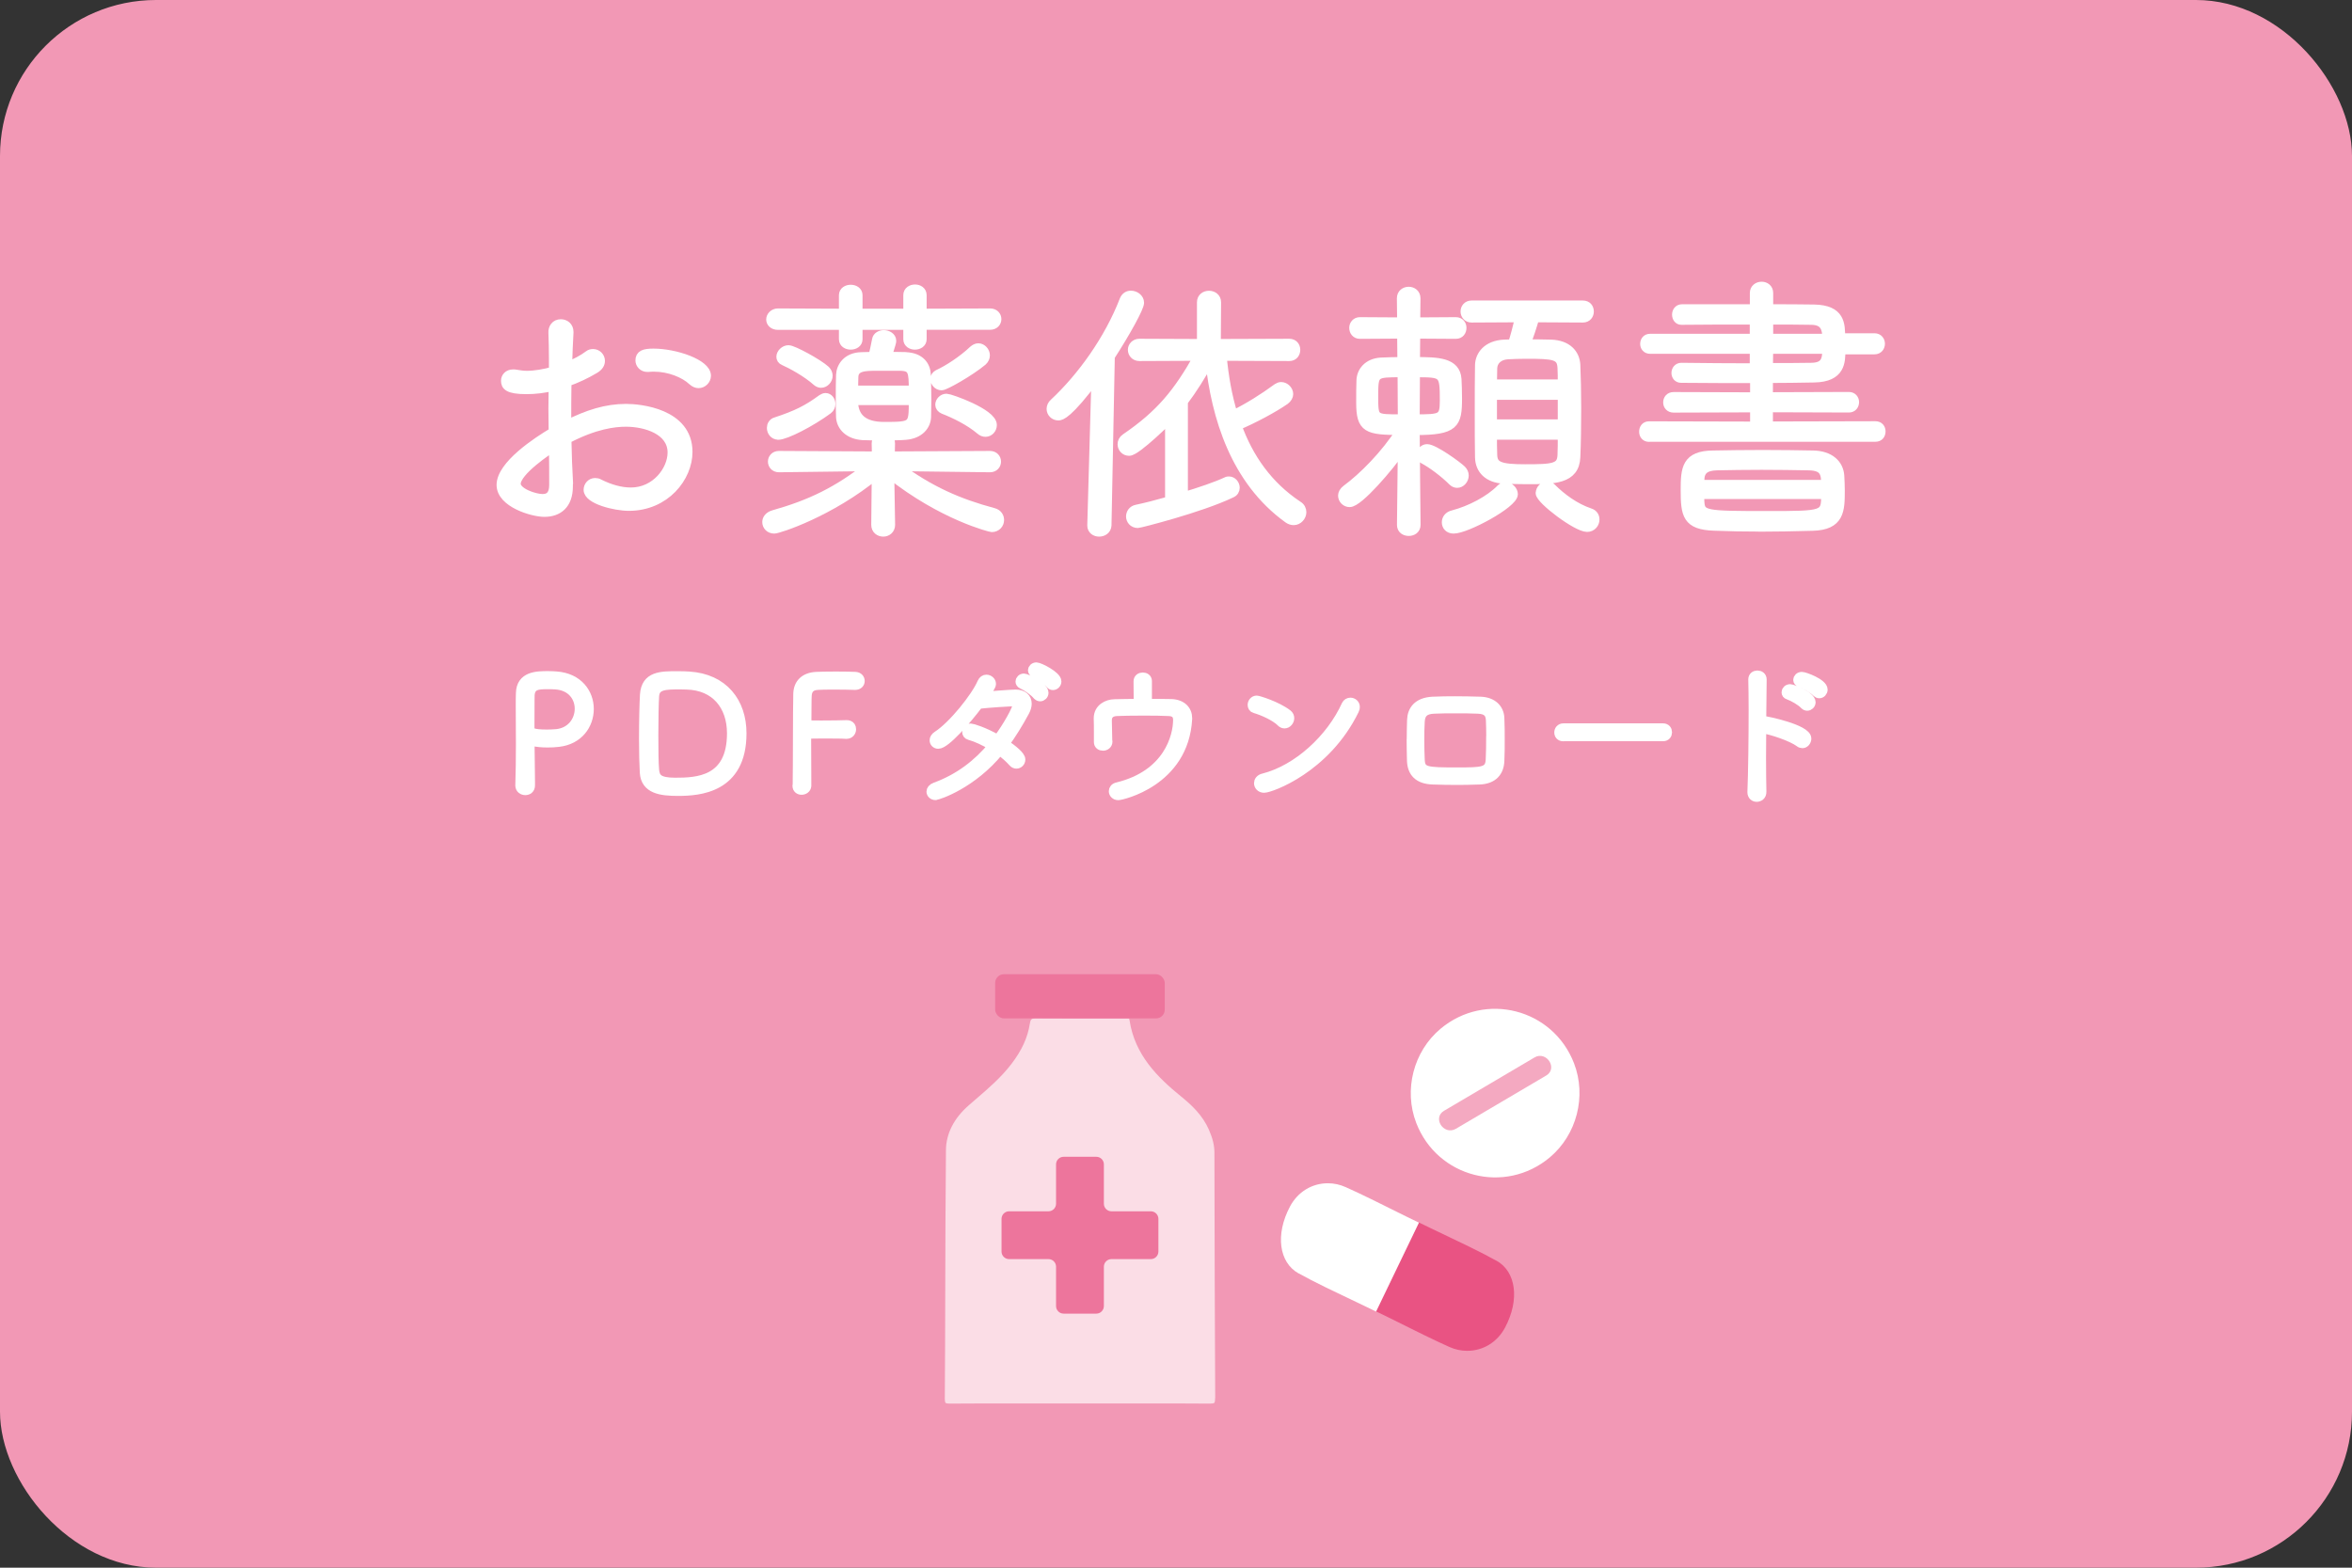 <?xml version="1.0" encoding="UTF-8"?>
<svg id="_レイヤー_2" data-name="レイヤー 2" xmlns="http://www.w3.org/2000/svg" viewBox="0 0 270 180">
  <rect x="0" y="0" width="270" height="180" fill="#333333" stroke="none"/>
  <defs>
    <style>
      .cls-1 {
        fill: #ed759c;
      }

      .cls-2 {
        fill: #fbdde6;
      }

      .cls-3, .cls-4 {
        fill: #fff;
      }

      .cls-4 {
        stroke: #fff;
        stroke-linecap: round;
        stroke-linejoin: round;
        stroke-width: 1.05px;
      }

      .cls-5 {
        fill: #f298b5;
      }

      .cls-6 {
        fill: #f4a9c1;
      }

      .cls-7 {
        fill: #e95383;
      }
    </style>
  </defs>
  <g id="txt">
    <rect class="cls-5" width="270" height="180" rx="17.91" ry="17.91"/>
    <g>
      <path class="cls-4" d="M59.68,90.22c.05-1.51.07-3.2.07-4.81s-.02-3.15-.02-4.34c0-.59,0-1.1.02-1.49.05-1.98,1.89-2,3.17-2,.34,0,.67.02.94.04,2.54.18,3.78,1.98,3.78,3.78s-1.19,3.57-3.53,3.83c-.41.05-.83.07-1.22.07-.65,0-1.26-.05-1.78-.18-.07-.02-.11-.04-.16-.04-.09,0-.11.07-.11.27,0,1.22.05,2.99.05,4.34v.49c0,.42-.29.59-.59.59s-.61-.2-.61-.54v-.02ZM66.5,81.37c0-1.31-.88-2.63-2.77-2.74-.23-.02-.61-.02-.97-.02-1.03,0-1.82.07-1.91,1.17,0,.09-.02.22-.02,3.35v.58c0,.34.27.58,1.96.58.38,0,.77-.02,1.12-.05,1.69-.18,2.59-1.53,2.59-2.86Z"/>
      <path class="cls-4" d="M77.82,90.86c-1.94,0-3.73-.23-3.85-2.16-.05-.88-.09-2.34-.09-3.85,0-2,.05-4.09.11-5.08.14-2.18,1.89-2.18,3.78-2.18.54,0,1.06.02,1.33.04,3.98.25,6.07,3.01,6.07,6.57,0,6.36-4.95,6.66-7.35,6.66ZM78.85,78.65c-.13,0-.41-.02-.74-.02-1.76,0-2.88.02-2.97,1.28-.05.72-.09,2.63-.09,4.52,0,1.64.02,3.24.09,4,.09.86.41,1.39,2.36,1.39,2.5,0,6.48-.13,6.48-5.62,0-3.19-1.87-5.46-5.13-5.55Z"/>
      <path class="cls-4" d="M91.52,90.22c.04-2.18.02-8.66.07-10.57.04-1.19.79-1.91,2.11-1.98.32-.02,1.3-.04,2.27-.04s1.93.02,2.23.04c.36.02.54.27.54.52s-.18.5-.58.5h-.02c-.34-.02-1.55-.04-2.63-.04-.7,0-1.35.02-1.66.04-.77.05-1.13.43-1.19,1.12-.04.45-.02,2.09-.04,3.15,0,.29.04.29,1.71.29,1.08,0,2.41-.02,2.83-.04.09,0,.59-.02.59.52,0,.29-.2.58-.58.58h-.04c-.47-.04-1.46-.04-2.38-.04-2.12,0-2.16,0-2.16.29,0,1.1.02,3.64.02,4.95v.72c-.02.32-.31.5-.59.5-.27,0-.52-.16-.52-.5v-.02Z"/>
      <path class="cls-4" d="M107.4,91.34c-.32,0-.52-.22-.52-.45,0-.18.14-.4.47-.52,2.77-1.01,4.9-2.68,6.59-4.72-.88-.54-1.84-.99-2.67-1.22-.2-.05-.29-.22-.29-.38,0-.22.16-.45.47-.45.14,0,1.48.38,3.08,1.3,1.12-1.48,2.23-3.51,2.23-3.93,0-.27-.18-.4-.49-.4-.27,0-2.86.16-3.93.29-1.4,1.87-3.8,4.59-4.63,4.59-.27,0-.47-.2-.47-.45,0-.18.11-.38.36-.54,1.76-1.12,4.41-4.43,5.11-6.07.13-.29.32-.4.52-.4.29,0,.58.23.58.54,0,.2-.25.58-.83,1.42.41-.04,3.13-.25,3.6-.25.86,0,1.33.45,1.33,1.1,0,.27-.09.59-.27.92-.72,1.33-1.48,2.56-2.3,3.69.97.67,1.84,1.37,1.84,1.8,0,.29-.23.52-.5.52-.13,0-.27-.05-.4-.2-.4-.45-.92-.92-1.53-1.35-3.13,3.87-7.08,5.15-7.36,5.15ZM119.08,79.85c-.36-.45-1.21-1.04-1.75-1.28-.16-.07-.23-.2-.23-.31,0-.2.18-.4.45-.4s2.29.97,2.29,1.69c0,.25-.22.45-.43.45-.13,0-.23-.05-.32-.16ZM120.56,78.54c-.36-.43-1.22-1.03-1.78-1.26-.16-.07-.25-.2-.25-.32,0-.18.18-.38.45-.38.32,0,2.34.99,2.34,1.66,0,.27-.22.47-.45.47-.11,0-.22-.05-.31-.16Z"/>
      <path class="cls-4" d="M127.18,85.15c0,.34-.29.52-.56.52s-.52-.14-.52-.47v-1.19c0-.5,0-1.04-.02-1.49v-.04c0-1.17,1.04-1.66,1.87-1.67.85-.02,1.78-.04,2.72-.04,0-.77-.02-2.07-.02-2.54,0-.34.27-.49.54-.49.25,0,.52.14.52.45v2.58c.97,0,1.93,0,2.75.02,1.22.04,1.87.76,1.87,1.66v.11c-.41,7.24-7.62,8.79-7.96,8.79s-.56-.25-.56-.5c0-.22.14-.43.47-.5,5.82-1.42,6.91-5.8,6.91-7.69,0-.68-.38-.94-1.01-.97-.72-.04-1.82-.05-2.93-.05-1.26,0-2.5.02-3.08.05-.85.05-1.06.54-1.06,1.03,0,.43.04,1.87.05,2.43v.02Z"/>
      <path class="cls-4" d="M147.07,82.93c-.72-.7-2.11-1.31-3.01-1.57-.22-.05-.31-.23-.31-.43,0-.25.2-.54.52-.54.14,0,2.29.63,3.55,1.6.16.13.23.29.23.47,0,.32-.27.65-.59.65-.13,0-.27-.05-.4-.18ZM145.11,90.5c-.4,0-.63-.29-.63-.58,0-.23.16-.5.56-.59,3.91-.99,7.74-4.52,9.49-8.39.09-.2.29-.31.49-.31.27,0,.56.2.56.54,0,.11-.02.23-.09.36-3.28,6.73-9.65,8.97-10.37,8.97Z"/>
      <path class="cls-4" d="M162.01,84.95c0-.76.02-1.49.04-2.27.04-1.13.68-2.07,2.41-2.16.9-.04,1.73-.05,2.54-.05,1.01,0,1.98.02,2.97.05,1.37.05,2.16.85,2.2,1.94.04.83.04,1.66.04,2.47s0,1.62-.04,2.41c-.04,1.28-.77,2.16-2.34,2.21-1.06.04-1.89.05-2.67.05-.9,0-1.71-.02-2.67-.05-1.69-.05-2.39-.88-2.45-2.18-.02-.9-.04-1.69-.04-2.43ZM171.14,84.55c0-.68-.02-1.35-.04-1.87-.04-.79-.4-1.22-1.44-1.26-.79-.04-1.69-.04-2.56-.04s-1.73,0-2.47.04c-1.12.04-1.55.5-1.6,1.42-.04.61-.05,1.39-.05,2.18s.02,1.58.05,2.23c.07,1.35.67,1.39,4.21,1.39,2.92,0,3.78,0,3.84-1.44.04-.72.05-1.71.05-2.65Z"/>
      <path class="cls-4" d="M179.47,84.59c-.36,0-.52-.23-.52-.49s.18-.52.52-.52h11.45c.34,0,.5.25.5.5s-.16.5-.5.5h-11.45Z"/>
      <path class="cls-4" d="M202.28,78.05l-.05,4.72c.05-.02.11-.04.18-.04.29,0,5,.97,5,2.07,0,.29-.22.58-.5.58-.11,0-.23-.04-.34-.13-.9-.67-3.24-1.44-4.23-1.58-.04,0-.07-.02-.11-.04,0,1.13-.02,2.29-.02,3.39,0,1.53.02,2.93.04,3.87.02.49-.34.65-.59.65-.27,0-.54-.18-.54-.58v-.04c.09-2.09.14-6.21.14-9.42,0-1.42-.02-2.67-.04-3.48v-.02c0-.32.25-.49.52-.49s.54.16.54.5v.02ZM207.14,80.93c-.4-.43-1.3-.94-1.85-1.13-.18-.05-.25-.18-.25-.31,0-.2.18-.41.47-.41.22,0,2.39.83,2.39,1.55,0,.25-.22.45-.43.45-.11,0-.23-.04-.32-.14ZM208.54,79.51c-.4-.41-1.31-.94-1.89-1.13-.18-.07-.27-.18-.27-.31,0-.2.18-.4.47-.4.31,0,2.43.77,2.43,1.51,0,.25-.2.47-.43.47-.11,0-.22-.05-.31-.14Z"/>
    </g>
    <g>
      <path class="cls-4" d="M65.24,55.52v.32c0,2.11-1.18,2.98-2.75,2.98-1.34,0-4.96-1.06-4.96-3.14,0-2.27,4.13-4.99,5.98-6.08,0-.9-.03-1.79-.03-2.66s.03-1.76.03-2.59c-1.06.26-2.08.38-3.07.38-2.18,0-2.4-.48-2.4-1.02,0-.38.29-.77.86-.77.13,0,.22,0,.35.03.38.06.77.13,1.22.13.96,0,2.02-.19,3.07-.48v-1.41c0-1.18-.03-2.14-.06-3.01-.03-.54.29-1.02.9-1.02.48,0,.93.32.93.93v.06c-.06.99-.13,2.62-.16,3.9.9-.35,1.76-.8,2.43-1.31.16-.13.35-.16.51-.16.45,0,.83.38.83.83,0,.32-.16.64-.64.93-1.02.61-2.11,1.12-3.2,1.5-.03,1.44-.03,3.14-.03,4.93,2.43-1.22,4.54-1.89,6.82-1.89,1.57,0,7.1.51,7.1,4.99,0,2.91-2.59,6.24-6.78,6.24-1.6,0-4.67-.77-4.67-1.89,0-.42.32-.83.8-.83.16,0,.32.03.48.13,1.22.61,2.46.96,3.62.96,2.88,0,4.74-2.53,4.74-4.54,0-2.56-3.01-3.49-5.31-3.49-1.31,0-3.58.26-6.78,1.95.03,1.79.1,3.55.19,5.09ZM59.25,55.55c0,.99,2.11,1.7,3.04,1.7.83,0,1.28-.48,1.28-1.57,0-1.25,0-2.78-.03-4.38-.48.29-4.29,2.78-4.29,4.26ZM79.48,43.72c-.9-.86-2.66-1.57-4.38-1.57-.22,0-.45,0-.67.03h-.13c-.48,0-.83-.38-.83-.8,0-.64.45-.83,1.54-.83,2.53,0,6.08,1.22,6.08,2.59,0,.48-.42.9-.9.9-.22,0-.48-.1-.7-.32Z"/>
      <path class="cls-4" d="M103,53.57c3.74,2.78,7.07,4.22,11.04,5.28.51.13.7.51.7.86,0,.42-.32.86-.9.86-.06,0-5.6-1.31-11.71-6.17l.1,5.86c0,.54-.42.83-.83.83-.45,0-.86-.29-.86-.83l.06-5.79c-5.31,4.38-11.26,6.27-11.71,6.27-.54,0-.86-.38-.86-.8,0-.32.22-.67.74-.83,4.32-1.22,7.39-2.72,10.98-5.54l-10.33.13c-.48,0-.74-.35-.74-.7s.26-.7.74-.7l11.2.06-.03-1.44v-.03c0-.48.42-.74.8-.74.42,0,.83.26.83.74v.03l-.03,1.44,11.46-.06c.48,0,.74.35.74.7s-.26.7-.74.7l-10.62-.13ZM105.85,37.35v1.6c0,.45-.42.67-.83.67-.38,0-.8-.22-.8-.67v-1.6h-5.73v1.6c0,.45-.42.67-.83.67s-.83-.22-.83-.67v-1.6h-7.52c-.54,0-.83-.32-.83-.67s.32-.74.83-.74l7.52.03v-2.08c0-.45.42-.67.83-.67s.83.22.83.67v2.08h5.73v-2.08c0-.48.42-.7.83-.7.38,0,.8.22.8.7v2.08l7.81-.03c.51,0,.77.35.77.7s-.26.7-.77.7h-7.81ZM89.33,49.96c-.48,0-.77-.42-.77-.83,0-.29.16-.61.51-.7,2.43-.8,3.62-1.41,5.28-2.62.16-.1.29-.16.42-.16.35,0,.61.35.61.74,0,.22-.1.48-.32.64-1.95,1.44-4.86,2.94-5.73,2.94ZM93.78,43.81c-1.18-1.06-2.98-2.02-3.78-2.37-.26-.1-.35-.29-.35-.48,0-.38.42-.8.86-.8.54,0,3.42,1.57,4.26,2.34.19.19.29.42.29.64,0,.45-.38.86-.8.86-.16,0-.32-.06-.48-.19ZM103.96,40.96c1.73.06,2.34,1.09,2.37,2.08.03.96.06,1.95.06,2.88,0,.67-.03,1.31-.03,1.95-.03.93-.74,1.98-2.43,2.11-.64.06-1.7.06-2.72.06-.86,0-1.66,0-2.18-.03-1.57-.1-2.46-1.02-2.53-2.11-.03-.61-.03-1.34-.03-2.05,0-.99,0-1.98.03-2.78.03-.96.74-2.08,2.4-2.11.35,0,.8-.03,1.31-.03.13-.54.29-1.18.42-1.92.06-.38.45-.58.83-.58.42,0,.9.26.9.7,0,.13-.03.26-.51,1.79.86,0,1.66.03,2.11.03ZM104.85,44.8c0-2.11-.06-2.72-1.47-2.75h-2.75c-1.31,0-2.62,0-2.62,1.28,0,.38-.03.93-.03,1.47h6.88ZM97.97,45.99q0,2.98,3.52,2.98c3.36,0,3.36-.06,3.36-2.98h-6.88ZM108.09,44.29c-.45,0-.77-.42-.77-.77,0-.22.13-.42.35-.54,1.18-.54,2.85-1.63,4.06-2.78.19-.16.38-.26.58-.26.42,0,.8.42.8.86,0,.22-.1.48-.32.67-1.41,1.18-4.29,2.82-4.7,2.82ZM112.53,49.38c-1.25-1.06-2.98-1.89-4.22-2.37-.29-.13-.42-.32-.42-.54,0-.35.32-.74.77-.74.38,0,5.25,1.7,5.25,3.07,0,.45-.35.83-.77.83-.19,0-.42-.06-.61-.26Z"/>
      <path class="cls-4" d="M125.34,60.32l.48-17.02c-3.23,4.35-4.06,4.45-4.32,4.45-.48,0-.83-.38-.83-.8,0-.22.1-.48.32-.67,3.2-2.98,6.3-7.29,8.06-11.84.16-.38.45-.54.77-.54.48,0,.99.35.99.86,0,.54-1.54,3.36-3.36,6.17l-.38,19.39c-.03.51-.45.77-.9.77-.42,0-.83-.26-.83-.74v-.03ZM134.29,48c-.06.06-3.81,3.81-4.67,3.81-.48,0-.8-.38-.8-.8,0-.26.1-.51.38-.7,4.03-2.75,6.02-5.22,8.38-9.41l-6.78.03c-.51,0-.8-.38-.8-.77,0-.35.29-.74.8-.74l7.13.03v-4.74c0-.54.42-.8.86-.8.42,0,.86.26.86.8l-.03,4.74,8.38-.03c.51,0,.74.38.74.74,0,.38-.22.77-.74.77l-7.71-.03c.22,2.33.61,4.61,1.28,6.75,1.7-.83,3.49-1.95,5.05-3.1.16-.1.29-.16.45-.16.45,0,.86.42.86.86,0,.22-.13.48-.42.7-1.34.93-3.68,2.18-5.5,2.94,1.34,3.68,3.52,6.85,6.98,9.15.32.19.45.48.45.77,0,.48-.42.96-.93.96-.19,0-.42-.06-.64-.22-6.08-4.38-8.29-11.65-8.99-18.21-.99,1.79-1.95,3.33-3.04,4.77v10.94c1.92-.58,3.81-1.22,4.96-1.76.1-.06.19-.06.29-.06.38,0,.7.38.7.77,0,.26-.13.51-.45.64-3.55,1.7-10.53,3.46-10.72,3.46-.54,0-.83-.42-.83-.8,0-.35.22-.74.7-.83.93-.19,2.3-.54,3.78-.96v-9.5Z"/>
      <path class="cls-4" d="M160.98,51.43c-1.54,2.24-5.02,6.27-6.05,6.27-.45,0-.8-.38-.8-.8,0-.22.13-.48.42-.7,1.92-1.41,4.45-3.94,6.27-6.78-3.87,0-4.61-.22-4.61-3.2,0-.86,0-1.86.03-2.53.03-1.02.77-2.02,2.3-2.11.74-.03,1.57-.06,2.4-.06l-.03-3.17-4.8.03c-.45,0-.7-.35-.7-.74,0-.35.26-.7.7-.7l4.8.03-.03-2.72c0-.54.42-.8.83-.8s.83.26.83.8l-.03,2.72,4.61-.03c.48,0,.7.35.7.7,0,.38-.22.74-.7.74l-4.61-.03-.03,3.17c2.59,0,4.64.06,4.77,2.02.03.58.06,1.41.06,2.21,0,2.94-.32,3.68-4.86,3.68v.06c0,1.18.1,10.78.1,10.78,0,.51-.42.74-.83.74s-.83-.22-.83-.74l.1-8.83ZM160.95,42.79c-3.2,0-3.26,0-3.26,2.69s0,2.62,3.3,2.62l-.03-5.31ZM162.45,48.1c3.01,0,3.36-.03,3.36-2.11,0-3.2-.1-3.2-3.33-3.2,0,1.12-.03,3.71-.03,5.31ZM166.77,55.27c-.99-.99-2.37-2.02-3.39-2.56-.19-.1-.26-.26-.26-.45,0-.35.29-.74.7-.74.8,0,3.52,1.98,3.97,2.43.19.19.29.42.29.64,0,.48-.38.9-.8.9-.16,0-.35-.06-.51-.22ZM166.87,60.74c-.54,0-.83-.35-.83-.77,0-.35.22-.74.77-.86,1.95-.51,4.19-1.66,5.5-3.01.16-.16.35-.22.51-.22.48,0,.9.45.9.86,0,1.09-5.38,4-6.85,4ZM176.18,36.48c-.26.93-.7,2.24-.99,3.01.99,0,1.98,0,2.85.03,1.89.06,2.78,1.12,2.85,2.37.06,1.41.1,3.17.1,4.96,0,2.05-.03,4.1-.1,5.63-.1,2.59-2.53,2.59-5.6,2.59-.93,0-1.86-.03-2.69-.06-1.73-.1-2.72-1.06-2.75-2.5-.03-1.41-.03-3.26-.03-5.18s0-3.84.03-5.41c.03-1.12.86-2.3,2.82-2.4.29,0,.64-.03.96-.03.26-.8.54-1.82.8-3.01l-5.5.03c-.48,0-.74-.38-.74-.74,0-.38.26-.74.74-.74h12.77c.51,0,.74.35.74.74,0,.35-.22.74-.74.74l-5.5-.03ZM179.35,44.1c0-.7,0-1.31-.03-1.86-.06-1.5-.96-1.57-4.13-1.57-.83,0-1.57.03-2.11.06-1.09.06-1.7.74-1.73,1.54,0,.54-.03,1.15-.03,1.82h8.03ZM179.35,45.38h-8.03v3.3h8.03v-3.3ZM171.32,49.96c0,.86,0,1.63.03,2.27.03,1.31.86,1.6,3.71,1.6,3.2,0,4.22-.06,4.26-1.6.03-.64.03-1.41.03-2.27h-8.03ZM176.82,56.61c0-.42.38-.8.8-.8.19,0,.35.06.51.22,1.12,1.12,2.66,2.27,4.38,2.85.42.13.58.45.58.77,0,.45-.35.9-.9.9-1.18,0-5.38-3.17-5.38-3.94Z"/>
      <path class="cls-4" d="M189.3,50.21c-.42,0-.61-.32-.61-.64,0-.35.19-.67.61-.67l12.13.03v-2.11l-9.31.03c-.45,0-.67-.32-.67-.64,0-.35.22-.67.67-.67l9.31.03v-2.11c-2.78,0-5.6,0-8.45-.03-.38,0-.58-.29-.58-.61s.22-.64.61-.64c2.62.03,5.47.06,8.38.06v-2.14h-11.97c-.42,0-.61-.32-.61-.61,0-.32.19-.64.61-.64h11.97v-2.11c-3.01,0-6.11,0-8.38.03-.35,0-.54-.32-.54-.64s.19-.67.61-.67h8.32v-1.82c0-.51.42-.77.83-.77s.8.26.8.77v1.82c1.82,0,3.58,0,5.22.03,3.04.06,3.04,1.73,3.04,3.3h3.9c.45,0,.67.35.67.67,0,.35-.22.7-.67.7h-3.87c0,1.38,0,3.17-3.04,3.23-1.76.03-3.52.06-5.28.06v2.11l9.25-.03c.42,0,.64.32.64.64,0,.35-.22.67-.64.67l-9.25-.03v2.11l12.29-.03c.45,0,.64.32.64.64,0,.35-.19.67-.64.67h-25.98ZM201.91,60.51c-1.7,0-3.33-.03-5.12-.1-3.14-.1-3.33-1.31-3.33-4.16,0-2.46.13-3.97,3.2-4,1.66-.03,3.65-.06,5.7-.06s4.06.03,5.76.06c1.95.03,2.98,1.06,3.07,2.37.03.51.06,1.09.06,1.7,0,2.27-.03,4.03-3.2,4.1-2.24.06-4.22.1-6.14.1ZM195.1,56.77c0,.29.03.61.03.86.1,1.54.61,1.57,7.74,1.57,6.59,0,6.72,0,6.72-2.43h-14.5ZM209.59,55.62c0-1.28-.16-2.11-1.95-2.14-1.63-.03-3.55-.06-5.41-.06s-3.68.03-5.15.06c-1.34.03-1.92.54-1.95,1.57v.58h14.46ZM203.03,40.1l-.03,2.11c1.66,0,3.36,0,4.96-.03,1.57-.03,1.76-.86,1.76-2.08h-6.69ZM209.72,38.85c0-1.15-.26-2.05-1.76-2.08-1.44-.03-3.14-.03-4.93-.03v2.11h6.69Z"/>
    </g>
  </g>
  <g id="ist">
    <g id="_カプセル" data-name="カプセル">
      <path class="cls-7" d="M171.77,144.75c-.88-.49-1.86-1-3.11-1.61-.77-.37-1.54-.75-2.31-1.11-.7-.33-1.4-.66-2.09-1l-1.36-.66-4.92,10.21,1.36.66c.69.33,1.35.67,2.02,1l.56.28c.53.26,1.05.52,1.58.78,1.02.5,1.93.93,2.87,1.35.66.3,1.36.45,2.06.45,1.83,0,3.46-1,4.35-2.68,1.69-3.19,1.27-6.41-.99-7.67Z"/>
      <path class="cls-3" d="M149.09,146.21c.88.49,1.86,1,3.11,1.61.77.37,1.54.75,2.31,1.11.7.33,1.4.66,2.09,1l1.36.66,4.92-10.21-1.36-.66c-.69-.33-1.35-.67-2.02-1l-.56-.28c-.53-.26-1.05-.52-1.58-.78-1.02-.5-1.93-.93-2.87-1.35-.66-.3-1.36-.45-2.06-.45-1.83,0-3.46,1-4.35,2.68-1.69,3.19-1.27,6.41.99,7.67Z"/>
    </g>
    <g>
      <path class="cls-3" d="M165.37,118.12c5.14-4.3,12.9-2.3,15.32,3.96,1.46,3.79.32,8.22-2.79,10.82-5.14,4.3-12.9,2.3-15.32-3.96-1.46-3.79-.32-8.22,2.79-10.82Z"/>
      <path class="cls-6" d="M165.38,129.13c.32.54,1.04.89,1.74.48l10.38-6.12c.68-.4.68-1.1.39-1.59-.16-.28-.43-.5-.72-.6-.34-.12-.69-.08-1.02.12l-10.38,6.12c-.68.4-.68,1.1-.39,1.59Z"/>
    </g>
    <path class="cls-2" d="M139.49,160.52c0,.42-.07.53-.09.55-.04.04-.16.09-.57.09-2.45-.02-4.9-.02-7.34-.02h-15.02c-2.46,0-4.92,0-7.41.02-.39,0-.49-.06-.51-.08-.02-.02-.09-.12-.09-.5.03-4.01.04-8.01.05-12.02.01-5.4.03-10.98.08-16.48.01-1.9.91-3.68,2.61-5.16.28-.25.56-.49.85-.74,1.42-1.22,2.89-2.48,4.08-4.05,1.17-1.53,1.85-3.02,2.09-4.59.08-.5.16-.62.78-.62,1.54.02,3.08.03,4.62.03h5.41s.33-.01.33-.01c.27,0,.28,0,.31.23.6,3.94,3.2,6.53,5.93,8.74,1.17.95,2.46,2.14,3.19,3.83.43.99.62,1.79.62,2.6.02,10.37.04,19.13.09,28.18Z"/>
    <path class="cls-1" d="M132.11,139.08h-4.52c-.48,0-.87-.39-.87-.87v-4.52c0-.48-.39-.87-.87-.87h-3.75c-.48,0-.87.39-.87.87v4.52c0,.48-.39.87-.87.87h-4.52c-.48,0-.87.39-.87.87v3.75c0,.48.39.87.87.87h4.52c.48,0,.87.39.87.87v4.52c0,.48.39.87.87.87h3.75c.48,0,.87-.39.87-.87v-4.52c0-.48.39-.87.87-.87h4.52c.48,0,.87-.39.87-.87v-3.75c0-.48-.39-.87-.87-.87Z"/>
    <rect class="cls-1" x="114.24" y="111.86" width="19.47" height="5.07" rx="1" ry="1"/>
  </g>
</svg>